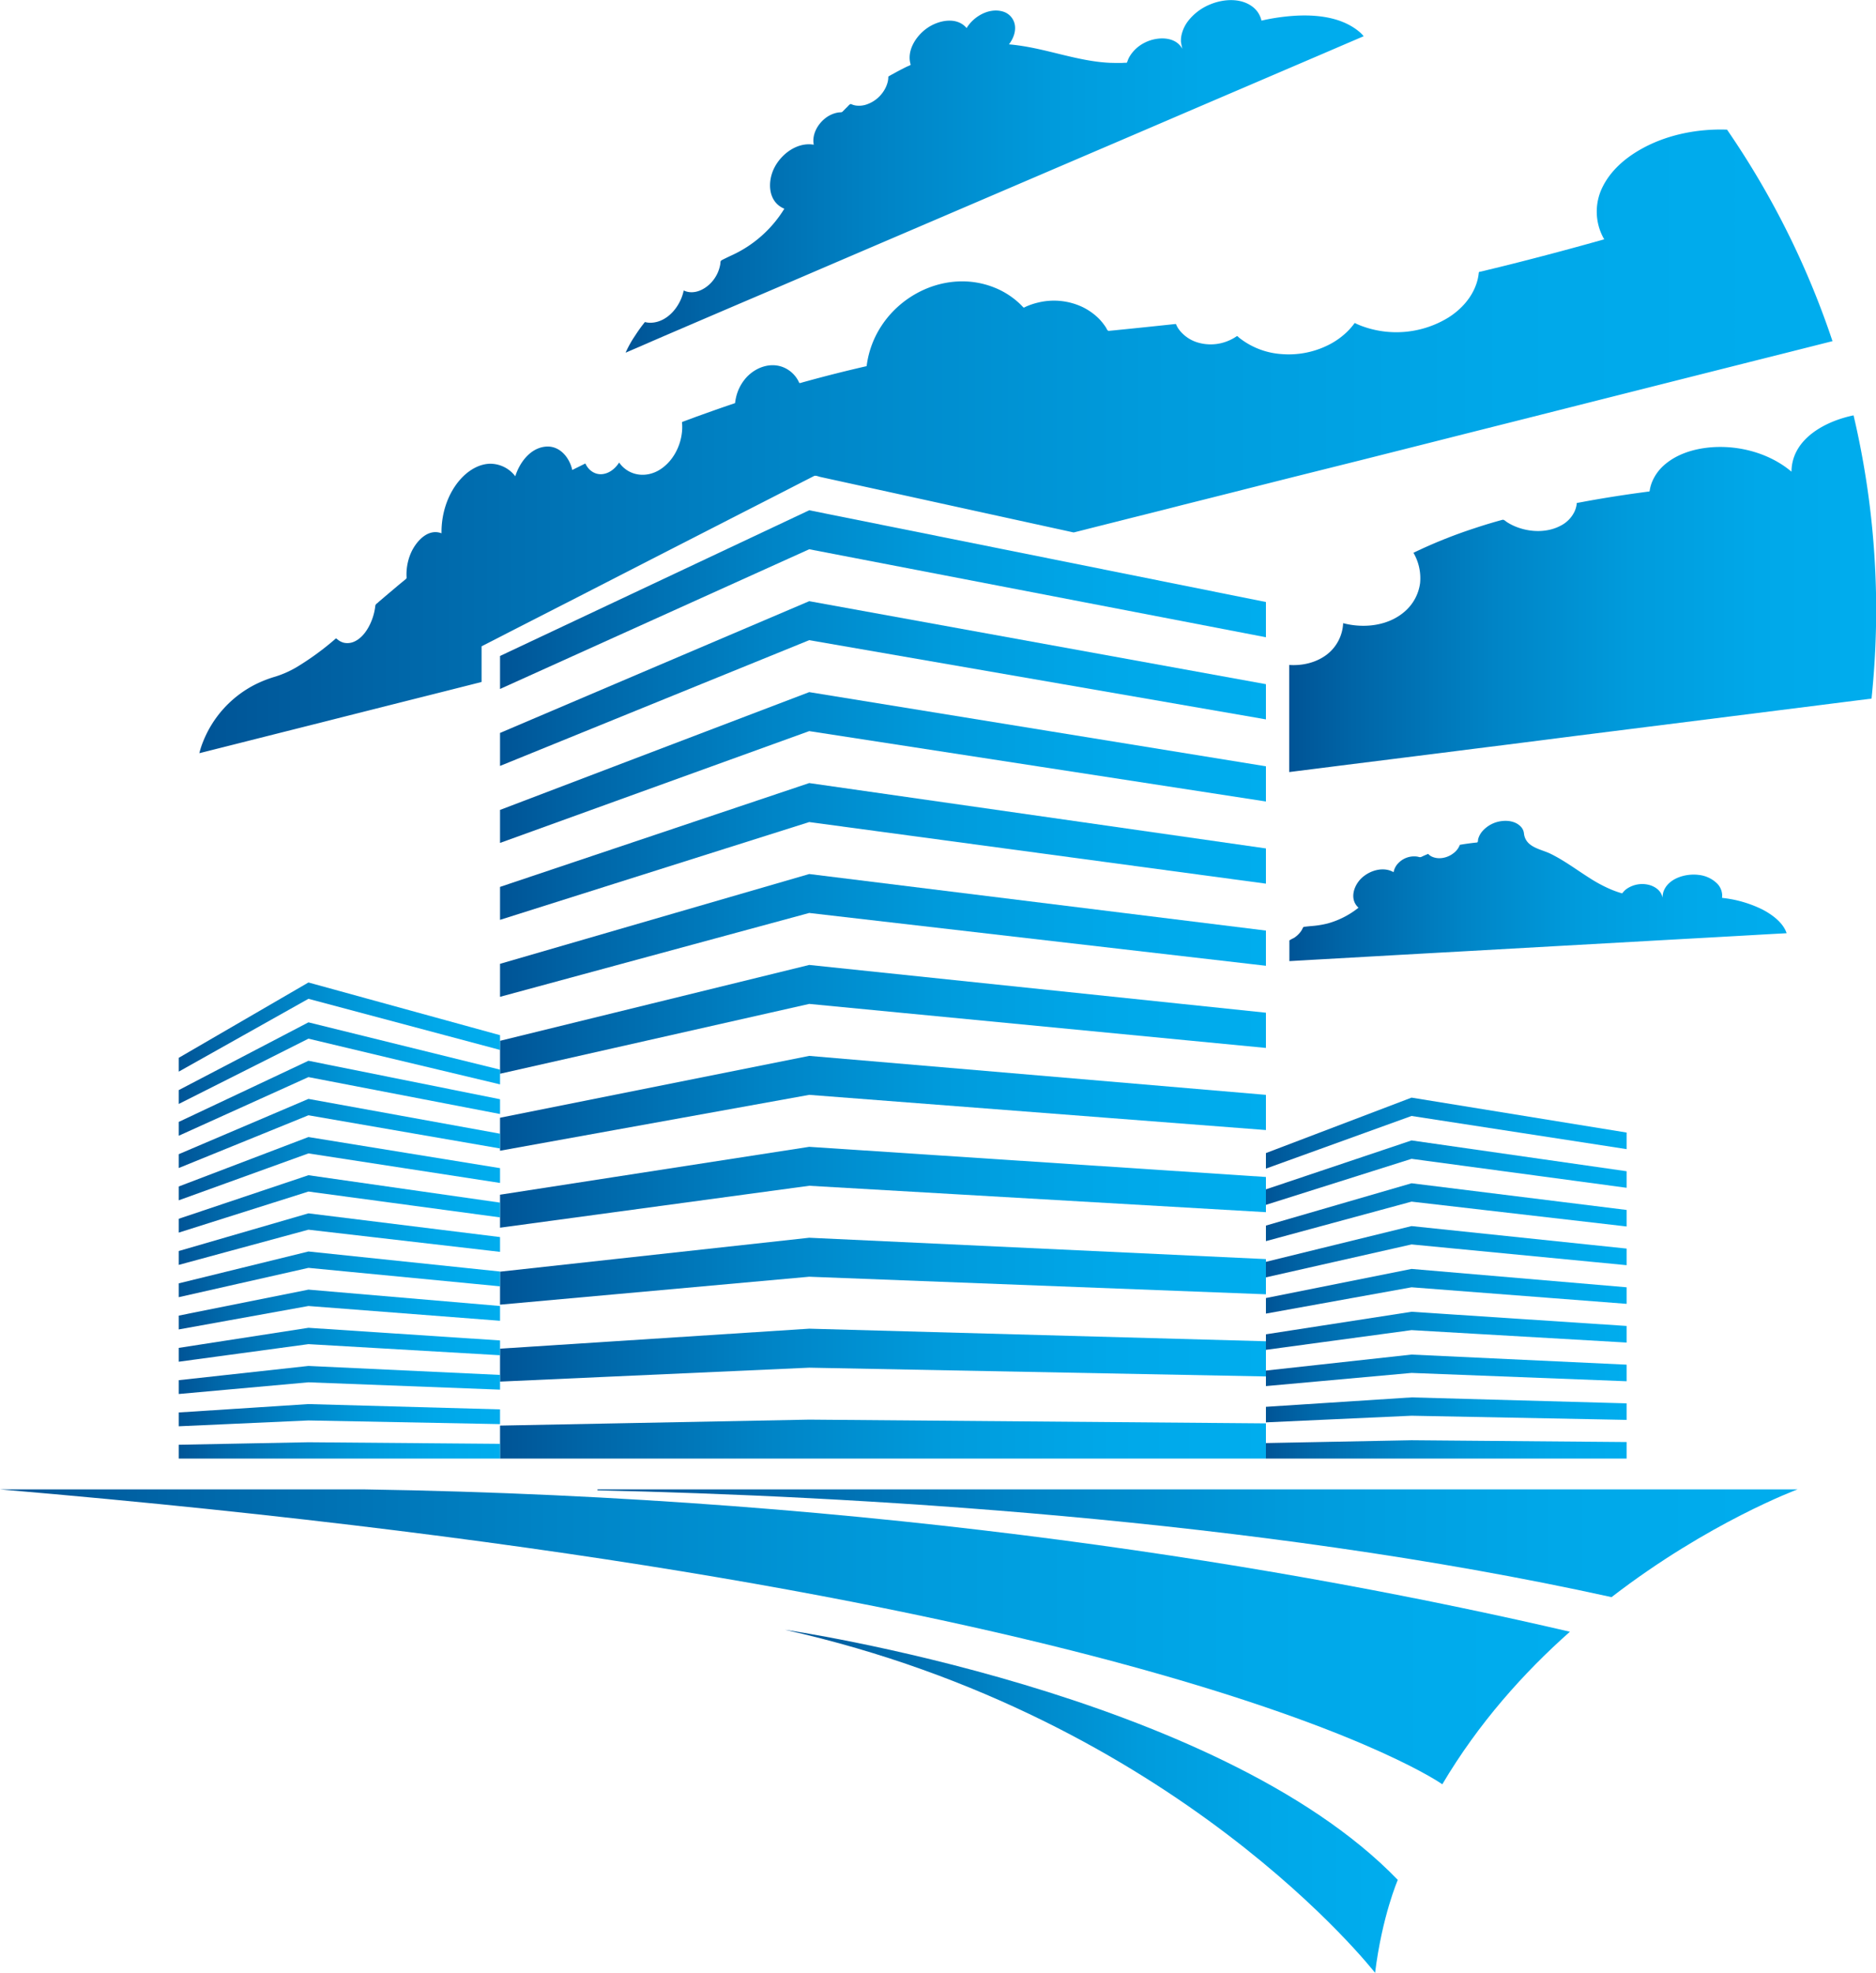 <svg xmlns="http://www.w3.org/2000/svg" xmlns:xlink="http://www.w3.org/1999/xlink" viewBox="0 0 1057.69 1112.21"><defs><style>.cls-1{fill:url(#linear-gradient);}.cls-2{fill:url(#linear-gradient-2);}.cls-3{fill:url(#linear-gradient-3);}.cls-4{fill:url(#linear-gradient-4);}.cls-5{fill:url(#linear-gradient-5);}.cls-6{fill:url(#linear-gradient-6);}.cls-7{fill:url(#linear-gradient-7);}.cls-8{fill:url(#linear-gradient-8);}.cls-9{fill:url(#linear-gradient-9);}.cls-10{fill:url(#linear-gradient-10);}.cls-11{fill:url(#linear-gradient-11);}.cls-12{fill:url(#linear-gradient-12);}.cls-13{fill:url(#linear-gradient-13);}.cls-14{fill:url(#linear-gradient-14);}.cls-15{fill:url(#linear-gradient-15);}.cls-16{fill:url(#linear-gradient-16);}.cls-17{fill:url(#linear-gradient-17);}.cls-18{fill:url(#linear-gradient-18);}.cls-19{fill:url(#linear-gradient-19);}.cls-20{fill:url(#linear-gradient-20);}.cls-21{fill:url(#linear-gradient-21);}.cls-22{fill:url(#linear-gradient-22);}.cls-23{fill:url(#linear-gradient-23);}.cls-24{fill:url(#linear-gradient-24);}.cls-25{fill:url(#linear-gradient-25);}.cls-26{fill:url(#linear-gradient-26);}.cls-27{fill:url(#linear-gradient-27);}.cls-28{fill:url(#linear-gradient-28);}.cls-29{fill:url(#linear-gradient-29);}.cls-30{fill:url(#linear-gradient-30);}.cls-31{fill:url(#linear-gradient-31);}.cls-32{fill:url(#linear-gradient-32);}.cls-33{fill:url(#linear-gradient-33);}.cls-34{fill:url(#linear-gradient-34);}.cls-35{fill:url(#linear-gradient-35);}.cls-36{fill:url(#linear-gradient-36);}.cls-37{fill:url(#linear-gradient-37);}.cls-38{fill:url(#linear-gradient-38);}.cls-39{fill:url(#linear-gradient-39);}.cls-40{fill:url(#linear-gradient-40);}.cls-41{fill:url(#linear-gradient-41);}.cls-42{fill:url(#linear-gradient-42);}</style><linearGradient id="linear-gradient" x1="281.92" y1="338.03" x2="713.73" y2="338.03" gradientUnits="userSpaceOnUse"><stop offset="0" stop-color="#005496"/><stop offset="0.11" stop-color="#0065a7"/><stop offset="0.35" stop-color="#0084c6"/><stop offset="0.58" stop-color="#009bdc"/><stop offset="0.8" stop-color="#00a8e9"/><stop offset="1" stop-color="#00adee"/></linearGradient><linearGradient id="linear-gradient-2" x1="281.92" y1="811.29" x2="713.73" y2="811.29" xlink:href="#linear-gradient"/><linearGradient id="linear-gradient-3" x1="281.92" y1="763.96" x2="713.73" y2="763.96" xlink:href="#linear-gradient"/><linearGradient id="linear-gradient-4" x1="281.92" y1="716.63" x2="713.73" y2="716.63" xlink:href="#linear-gradient"/><linearGradient id="linear-gradient-5" x1="281.92" y1="669.31" x2="713.73" y2="669.31" xlink:href="#linear-gradient"/><linearGradient id="linear-gradient-6" x1="281.92" y1="621.98" x2="713.73" y2="621.98" xlink:href="#linear-gradient"/><linearGradient id="linear-gradient-7" x1="281.92" y1="574.65" x2="713.73" y2="574.65" xlink:href="#linear-gradient"/><linearGradient id="linear-gradient-8" x1="281.92" y1="527.34" x2="713.73" y2="527.34" xlink:href="#linear-gradient"/><linearGradient id="linear-gradient-9" x1="281.92" y1="480.01" x2="713.73" y2="480.01" xlink:href="#linear-gradient"/><linearGradient id="linear-gradient-10" x1="281.92" y1="432.68" x2="713.73" y2="432.68" xlink:href="#linear-gradient"/><linearGradient id="linear-gradient-11" x1="281.92" y1="385.35" x2="713.73" y2="385.35" xlink:href="#linear-gradient"/><linearGradient id="linear-gradient-12" x1="100.8" y1="619.13" x2="281.92" y2="619.13" xlink:href="#linear-gradient"/><linearGradient id="linear-gradient-13" x1="100.8" y1="817.66" x2="281.92" y2="817.66" xlink:href="#linear-gradient"/><linearGradient id="linear-gradient-14" x1="100.8" y1="797.8" x2="281.92" y2="797.8" xlink:href="#linear-gradient"/><linearGradient id="linear-gradient-15" x1="100.8" y1="777.95" x2="281.92" y2="777.95" xlink:href="#linear-gradient"/><linearGradient id="linear-gradient-16" x1="100.8" y1="758.1" x2="281.92" y2="758.1" xlink:href="#linear-gradient"/><linearGradient id="linear-gradient-17" x1="100.8" y1="738.24" x2="281.92" y2="738.24" xlink:href="#linear-gradient"/><linearGradient id="linear-gradient-18" x1="100.8" y1="718.4" x2="281.92" y2="718.4" xlink:href="#linear-gradient"/><linearGradient id="linear-gradient-19" x1="100.8" y1="698.55" x2="281.92" y2="698.55" xlink:href="#linear-gradient"/><linearGradient id="linear-gradient-20" x1="100.8" y1="678.69" x2="281.92" y2="678.69" xlink:href="#linear-gradient"/><linearGradient id="linear-gradient-21" x1="100.8" y1="658.83" x2="281.92" y2="658.83" xlink:href="#linear-gradient"/><linearGradient id="linear-gradient-22" x1="100.8" y1="638.98" x2="281.92" y2="638.98" xlink:href="#linear-gradient"/><linearGradient id="linear-gradient-23" x1="100.8" y1="578.99" x2="281.92" y2="578.99" xlink:href="#linear-gradient"/><linearGradient id="linear-gradient-24" x1="100.8" y1="599.34" x2="281.92" y2="599.34" xlink:href="#linear-gradient"/><linearGradient id="linear-gradient-25" x1="713.73" y1="817.09" x2="917.08" y2="817.09" xlink:href="#linear-gradient"/><linearGradient id="linear-gradient-26" x1="713.73" y1="794.81" x2="917.08" y2="794.81" xlink:href="#linear-gradient"/><linearGradient id="linear-gradient-27" x1="713.73" y1="772.52" x2="917.08" y2="772.52" xlink:href="#linear-gradient"/><linearGradient id="linear-gradient-28" x1="713.73" y1="750.23" x2="917.08" y2="750.23" xlink:href="#linear-gradient"/><linearGradient id="linear-gradient-29" x1="713.73" y1="727.94" x2="917.08" y2="727.94" xlink:href="#linear-gradient"/><linearGradient id="linear-gradient-30" x1="713.73" y1="705.65" x2="917.08" y2="705.65" xlink:href="#linear-gradient"/><linearGradient id="linear-gradient-31" x1="713.73" y1="683.37" x2="917.08" y2="683.37" xlink:href="#linear-gradient"/><linearGradient id="linear-gradient-32" x1="713.73" y1="661.07" x2="917.08" y2="661.07" xlink:href="#linear-gradient"/><linearGradient id="linear-gradient-33" x1="713.73" y1="638.78" x2="917.08" y2="638.78" xlink:href="#linear-gradient"/><linearGradient id="linear-gradient-34" x1="204.13" y1="2607.6" x2="1089.24" y2="2607.6" xlink:href="#linear-gradient"/><linearGradient id="linear-gradient-35" x1="540.99" y1="2554.85" x2="1217.57" y2="2554.85" xlink:href="#linear-gradient"/><linearGradient id="linear-gradient-36" x1="646.69" y1="2700.34" x2="992.21" y2="2700.34" xlink:href="#linear-gradient"/><linearGradient id="linear-gradient-37" x1="316.63" y1="1933.65" x2="1237.31" y2="1933.65" xlink:href="#linear-gradient"/><linearGradient id="linear-gradient-38" x1="969.6" y1="1702.07" x2="969.86" y2="1702.07" xlink:href="#linear-gradient"/><linearGradient id="linear-gradient-39" x1="970.15" y1="1702.68" x2="970.74" y2="1702.68" xlink:href="#linear-gradient"/><linearGradient id="linear-gradient-40" x1="556.79" y1="1784.22" x2="973.01" y2="1784.22" xlink:href="#linear-gradient"/><linearGradient id="linear-gradient-41" x1="930.93" y1="2019.58" x2="1261.82" y2="2019.58" xlink:href="#linear-gradient"/><linearGradient id="linear-gradient-42" x1="930.93" y1="2187.04" x2="1211.27" y2="2187.04" xlink:href="#linear-gradient"/></defs><polygon class="cls-1" points="456.24 287.66 281.92 369.8 281.92 388.4 456.24 309.64 713.73 359.25 713.73 339.39 456.24 287.66"/><polygon class="cls-2" points="281.92 803.67 281.92 822.27 456.24 822.27 457.4 822.27 713.73 822.27 713.73 802.42 456.24 800.31 281.92 803.67"/><polygon class="cls-3" points="281.92 760.3 281.92 778.87 456.24 771.02 713.73 775.97 713.73 756.13 456.24 749.04 281.92 760.3"/><polygon class="cls-4" points="281.92 716.9 281.92 735.5 456.24 719.75 713.73 729.65 713.73 709.81 456.24 697.77 281.92 716.9"/><polygon class="cls-5" points="281.92 673.51 281.92 692.11 456.24 668.47 713.73 683.36 713.73 663.52 456.24 646.52 281.92 673.51"/><polygon class="cls-6" points="281.92 630.12 281.92 648.72 456.24 617.22 713.73 637.06 713.73 617.22 456.24 595.25 281.92 630.12"/><polygon class="cls-7" points="281.92 586.75 281.92 605.32 456.24 565.95 713.73 590.77 713.73 570.91 456.24 543.98 281.92 586.75"/><polygon class="cls-8" points="281.92 543.35 281.92 561.95 456.24 514.68 713.73 544.45 713.73 524.61 456.24 492.73 281.92 543.35"/><polygon class="cls-9" points="281.92 499.98 281.92 518.56 456.24 463.43 713.73 498.16 713.73 478.3 456.24 441.45 281.92 499.98"/><polygon class="cls-10" points="281.92 456.59 281.92 475.19 456.24 412.16 713.73 451.84 713.73 432 456.24 390.18 281.92 456.59"/><polygon class="cls-11" points="281.92 413.19 281.92 431.79 456.24 360.89 713.73 405.55 713.73 385.7 456.24 338.91 281.92 413.19"/><polygon class="cls-12" points="173.9 598 100.8 632.46 100.8 640.26 173.9 607.21 281.92 628.02 281.92 619.69 173.9 598"/><polygon class="cls-13" points="100.8 814.47 100.8 822.27 173.9 822.27 174.4 822.27 281.92 822.27 281.92 813.95 173.9 813.06 100.8 814.47"/><polygon class="cls-14" points="100.8 796.27 100.8 804.06 173.9 800.77 281.92 802.84 281.92 794.53 173.9 791.54 100.8 796.27"/><polygon class="cls-15" points="100.8 778.07 100.8 785.86 173.9 779.27 281.92 783.41 281.92 775.1 173.9 770.04 100.8 778.07"/><polygon class="cls-16" points="100.8 759.86 100.8 767.66 173.9 757.75 281.92 764.01 281.92 755.67 173.9 748.54 100.8 759.86"/><polygon class="cls-17" points="100.8 741.66 100.8 749.46 173.9 736.25 281.92 744.58 281.92 736.25 173.9 727.02 100.8 741.66"/><polygon class="cls-18" points="100.8 723.48 100.8 731.27 173.9 714.75 281.92 725.16 281.92 716.82 173.9 705.52 100.8 723.48"/><polygon class="cls-19" points="100.8 705.25 100.8 713.07 173.9 693.23 281.92 705.73 281.92 697.39 173.9 684.02 100.8 705.25"/><polygon class="cls-20" points="100.8 687.07 100.8 694.87 173.9 671.73 281.92 686.3 281.92 677.97 173.9 662.52 100.8 687.07"/><polygon class="cls-21" points="100.8 668.87 100.8 676.66 173.9 650.23 281.92 666.88 281.92 658.54 173.9 641 100.8 668.87"/><polygon class="cls-22" points="100.8 650.66 100.8 658.46 173.9 628.73 281.92 647.45 281.92 639.12 173.9 619.5 100.8 650.66"/><polygon class="cls-23" points="173.9 553.87 100.8 596.33 100.8 604.12 173.9 563.07 281.92 591.89 281.92 583.58 173.9 553.87"/><polygon class="cls-24" points="100.8 614.53 100.8 622.34 173.9 585.54 281.92 611.31 281.92 603 173.9 576.34 100.8 614.53"/><polygon class="cls-25" points="713.73 813.52 713.73 822.27 795.83 822.27 796.37 822.27 917.08 822.27 917.08 812.94 795.83 811.92 713.73 813.52"/><polygon class="cls-26" points="713.73 793.08 713.73 801.85 795.83 798.11 917.08 800.46 917.08 791.13 795.83 787.77 713.73 793.08"/><polygon class="cls-27" points="713.73 772.65 713.73 781.4 795.83 773.98 917.08 778.67 917.08 769.32 795.83 763.63 713.73 772.65"/><polygon class="cls-28" points="713.73 752.21 713.73 760.96 795.83 749.85 917.08 756.86 917.08 747.5 795.83 739.5 713.73 752.21"/><polygon class="cls-29" points="713.73 731.77 713.73 740.54 795.83 725.7 917.08 735.04 917.08 725.7 795.83 715.35 713.73 731.77"/><polygon class="cls-30" points="713.73 711.35 713.73 720.1 795.83 701.54 917.08 713.24 917.08 703.88 795.83 691.2 713.73 711.35"/><polygon class="cls-31" points="713.73 690.91 713.73 699.68 795.83 677.41 917.08 691.42 917.08 682.1 795.83 667.06 713.73 690.91"/><polygon class="cls-32" points="713.73 670.49 713.73 679.23 795.83 653.28 917.08 669.61 917.08 660.28 795.83 642.91 713.73 670.49"/><polygon class="cls-33" points="713.73 650.04 713.73 658.79 795.83 629.12 917.08 647.82 917.08 638.47 795.83 618.78 713.73 650.04"/><path class="cls-34" d="M409.63,2524.48H204.13c658.92,56.08,813.17,166.24,813.17,166.24,20.4-34.46,46-63,71.94-86C935.74,2569,701.5,2529,409.63,2524.48Z" transform="translate(-204.13 -1684.84)"/><path class="cls-35" d="M541,2524.48v.52c140.11,3.13,369.21,15.55,571.72,60.21,54.77-42.23,104.86-60.73,104.86-60.73Z" transform="translate(-204.13 -1684.84)"/><path class="cls-36" d="M646.69,2603.62s243.39,35.18,345.52,141c0,0-8.83,20.34-12.81,52.39C979.4,2797.05,867.82,2653.13,646.69,2603.62Z" transform="translate(-204.13 -1684.84)"/><path class="cls-37" d="M971,1944.35q20.72-5.22,41.51-10.47,22.34-5.66,44.7-11.28,23.76-6,47.48-12l49.8-12.57c17.2-4.33,34.37-8.68,51.62-13l31.18-7.87a477,477,0,0,0-59.46-119.24c-17.12-.58-34.95,3-49.8,11.76-8.25,4.85-15.75,11.5-20.15,20.13a31.11,31.11,0,0,0,.7,29.94q-25.74,7.27-51.74,13.83c-4.4,1.12-8.79,2.19-13.23,3.25l-3.11.77-1.58.37c-.66.15-1,0-1.07.75a26.82,26.82,0,0,1-1.46,6.47c-2.73,7.77-8.54,14.09-15.38,18.49a56.11,56.11,0,0,1-49.51,4.81c-.91-.35-1.82-.75-2.73-1.16-.59-.27-.71-.62-1.17,0-.29.39-.58.79-.91,1.18a37.37,37.37,0,0,1-4.44,4.64,42.33,42.33,0,0,1-10.4,6.78,49.83,49.83,0,0,1-25.17,4.52,43.14,43.14,0,0,1-23.26-8.71c-.38-.29-.75-.58-1.12-.91s-.5-.74-1.08-.33a23.75,23.75,0,0,1-2.49,1.49,26,26,0,0,1-6.18,2.31,25.61,25.61,0,0,1-12.69-.25,20.73,20.73,0,0,1-10.07-6.27,17.91,17.91,0,0,1-1.66-2.23c-.21-.4-.46-.81-.66-1.25-.29-.62-.13-.87-.92-.77l-7.13.75q-13.37,1.42-26.78,2.76l-3.28.31c-.91.1-1.24-1.2-1.74-1.95a33.16,33.16,0,0,0-3.69-4.68,34.59,34.59,0,0,0-9.46-6.78,37.75,37.75,0,0,0-25-2.55,38.94,38.94,0,0,0-6,1.92c-.46.19-.92.4-1.37.61s-.71.58-1.2,0c-.79-.81-1.58-1.62-2.41-2.39a45.93,45.93,0,0,0-9.87-6.84,48.84,48.84,0,0,0-25-5.14c-16.88,1-32.72,10.41-42.13,24.4a53.27,53.27,0,0,0-8.75,23.3q-13.12,3-26.12,6.43c-2.12.56-4.27,1.14-6.39,1.72l-3.19.87-1.62.48c-.83.23-.78-.44-1.16-1.1a16.76,16.76,0,0,0-8-7.55c-7.71-3.42-16.46-.08-21.73,6a25,25,0,0,0-5.47,11,25.88,25.88,0,0,0-.5,3l-2.94,1c-2.2.74-4.36,1.49-6.51,2.24-4.19,1.47-8.42,3-12.61,4.49-2,.77-4.1,1.52-6.13,2.28-.42.17-.87.31-1.29.48-.66.27-.41.56-.37,1.2a26.88,26.88,0,0,1,0,3.59c-.58,8.67-5.06,17.5-12.52,22.21-7.76,4.89-17.59,3.64-23-4-2.07,3.3-5.43,6.1-9.41,6.53-4.23.48-7.92-2.19-9.62-6-2.44,1.23-4.93,2.43-7.38,3.67-1.66-7.32-7.42-14.2-15.59-13.1-8.38,1.1-14.18,9.1-16.54,16.65a17.78,17.78,0,0,0-14.35-7.07c-5.68.18-10.86,3.13-14.89,7-8.41,8.18-12.56,20.6-12.35,32.21-7.88-3-14.64,4.94-17.38,11.39a30.44,30.44,0,0,0-2.36,12.6c0,.77.25,1.29-.37,1.8-.83.69-1.66,1.39-2.53,2.08-1.79,1.47-3.57,3-5.31,4.46-1.58,1.32-3.15,2.65-4.73,4l-2.49,2.11c-.37.37-.78.73-1.2,1.08a2,2,0,0,0-1,1.7,32.23,32.23,0,0,1-3.86,11.84c-1.91,3.4-4.68,6.69-8.37,8.17a9.24,9.24,0,0,1-5.68.41,9.06,9.06,0,0,1-2.58-1.2c-.37-.27-.78-.58-1.16-.91-.58-.58-1,.2-1.61.68a157.92,157.92,0,0,1-21,15.22,56.85,56.85,0,0,1-11.95,5.33,68.28,68.28,0,0,0-11.28,4.39,61.63,61.63,0,0,0-29.77,32.82,43.32,43.32,0,0,0-1.9,6l21-5.29q24-6.06,48-12.1,26.19-6.63,52.37-13.23,17.11-4.29,34.17-8.62l2.94-.73c.83-.21.63-.27.63-1.22v-19.06c5.18-2.65,10.4-5.31,15.59-8l38.43-19.65q24.33-12.48,48.73-25l46.48-23.8q15.91-8.11,31.76-16.27c2.16-1.08,4.27-2.18,6.43-3.28,1-.47,2.61.31,3.6.52,11.86,2.61,23.76,5.2,35.62,7.8l53.29,11.69,43.66,9.56c3.23.7,6.47,1.41,9.7,2.13a1.68,1.68,0,0,0,1,0l5.84-1.47c4.11-1.06,8.26-2.09,12.36-3.13,6.14-1.53,12.23-3.09,18.37-4.62,8-2,16-4,23.92-6.06q14.51-3.63,29-7.29,16.8-4.26,33.63-8.5Z" transform="translate(-204.13 -1684.84)"/><path class="cls-38" d="M969.86,1702.17c-.29-.22-.41-.33,0,0Z" transform="translate(-204.13 -1684.84)"/><path class="cls-39" d="M970.15,1702.44h0C971.15,1703.25,970.65,1702.86,970.15,1702.44Z" transform="translate(-204.13 -1684.84)"/><path class="cls-40" d="M587.06,1870.62c11.19-4.81,22.43-9.62,33.63-14.42q21.15-9,42.25-18.08,24-10.3,48-20.57,25.5-10.92,51-21.85l51.16-21.92q24.27-10.38,48.48-20.77,21.51-9.24,43-18.43,17.42-7.47,34.79-14.91c7.92-3.38,15.79-6.76,23.67-10.16q4.92-2.09,9.83-4.21a.28.28,0,0,0,.12,0,16.72,16.72,0,0,0-2.82-2.82l0,0c-.12-.1-.2-.16-.29-.25.09.09.21.17.29.25-10.94-8.93-26.95-9.76-40.42-8.39a121.84,121.84,0,0,0-12.28,1.9l-1.62.36c-.74.16-.53,0-.7-.69a15.28,15.28,0,0,0-.91-2.3,13.28,13.28,0,0,0-3.65-4.5c-6.72-5.35-16.63-4.66-24.13-1.55a30,30,0,0,0-12.53,9.45,20.37,20.37,0,0,0-3.6,7.57,14.93,14.93,0,0,0-.38,4.06,39.59,39.59,0,0,0,.79,4c-4-7.4-14.51-6.86-21-3.6a20.6,20.6,0,0,0-8.79,8,15.21,15.21,0,0,0-1.25,2.88c-.25.73-.54.52-1.28.56-.54,0-1.08.06-1.62.08-2.32.07-4.64,0-7-.06-17.75-.85-34.46-7.57-52-9.87-1.62-.23-3.19-.39-4.81-.54,2.28-3,3.86-6.8,3.36-10.59a9.53,9.53,0,0,0-6.84-7.92c-7.76-2.28-16.46,2.78-20.4,9.33-5.56-6.61-15.76-4.4-22-.15-6.39,4.34-12,12.8-9.54,20.78-.12.37-1.53.83-2,1.06-.83.39-1.66.8-2.44,1.22q-2.75,1.37-5.35,2.86c-1,.5-1.87,1-2.82,1.58a13.27,13.27,0,0,1-.29,2.81,17.17,17.17,0,0,1-2.7,5.93,18.47,18.47,0,0,1-9.62,7.1,13.09,13.09,0,0,1-5.76.47,9.71,9.71,0,0,1-2.53-.77c-.71-.33-1.74,1.08-2.28,1.6-.83.79-1.62,1.6-2.41,2.41-.62.62-.78.56-1.66.62a9.86,9.86,0,0,0-1.78.23,16.06,16.06,0,0,0-7,3.5c-4.1,3.42-7.09,9.08-6,14.51-9.25-1.61-18.29,5.16-22.27,13.08s-3.52,19.22,5.68,23a67.91,67.91,0,0,1-29.6,26.24c-1.37.63-2.7,1.27-4,1.91-.63.31-1.29.64-1.91,1s-.5,1.52-.62,2.22a20.25,20.25,0,0,1-3.94,8.92c-3.73,4.85-10.58,8.69-16.67,5.8-1.7,8.57-8.75,17.6-18,18.17a11.67,11.67,0,0,1-3.07-.19c-.66-.12-.7-.35-1.16.25s-.87,1.14-1.32,1.7c-1.37,1.84-2.66,3.69-3.9,5.62a60.46,60.46,0,0,0-5.31,9.53c2.65-1.16,5.35-2.3,8-3.44Q575.92,1875.38,587.06,1870.62Z" transform="translate(-204.13 -1684.84)"/><path class="cls-41" d="M1249.17,1919c-15.88,3.24-34.87,13.25-35,31.75-13-11-31.63-15.59-48.34-13.42-8.13,1.06-16.34,3.78-22.73,9.1a25.84,25.84,0,0,0-7.25,9.44,21.65,21.65,0,0,0-1.62,5.53c-.12.75-.46.54-1.12.62s-1,.15-1.58.21l-3.69.5q-13.48,1.86-26.87,4.23c-2.11.37-4.18.77-6.3,1.16-.54.08-1,.19-1.57.29,0,.48-.09,1-.17,1.43a14.42,14.42,0,0,1-1,3.21,17.27,17.27,0,0,1-7.84,8.11c-7.55,4.06-17.13,3.81-25,.73a30,30,0,0,1-5.39-2.74c-.75-.5-1.66-1.51-2.53-1.26-1.21.33-2.41.66-3.61,1q-6.28,1.8-12.44,3.86a274.37,274.37,0,0,0-34.08,13.72,28.53,28.53,0,0,1,3.73,17.13,25.57,25.57,0,0,1-8.05,15.44c-9.33,8.63-23.42,10.24-35.32,7.11A23.67,23.67,0,0,1,952,2054c-6,4.48-13.68,6.2-21,5.71v60.37c1.28-.15,2.53-.31,3.81-.48l11.07-1.39c5.93-.74,11.9-1.51,17.83-2.26,8-1,16-2,24-3,9.87-1.25,19.74-2.47,29.61-3.72q17.28-2.2,34.66-4.37c13-1.66,26.12-3.3,39.18-5q21.59-2.7,43.17-5.43l46.56-5.86q24.7-3.12,49.47-6.24,14.43-1.84,28.94-3.65a487.06,487.06,0,0,0,2.62-50A480.21,480.21,0,0,0,1249.17,1919Z" transform="translate(-204.13 -1684.84)"/><path class="cls-42" d="M1197.88,2197.62a67.07,67.07,0,0,0-21.36-6.43L1175,2191a5.83,5.83,0,0,0,.08-.85,7.87,7.87,0,0,0-.12-1.93,9.76,9.76,0,0,0-2.66-5.24,17.37,17.37,0,0,0-10.36-4.9c-7.38-1-17.71,1.91-20.11,9.94a24.68,24.68,0,0,0-.42,2.84c-.58-3.86-4.19-6.33-7.71-7.2a15.49,15.49,0,0,0-12.15,2.08,9.68,9.68,0,0,0-2,1.74,12.53,12.53,0,0,0-.83,1l-1.45-.43a54.91,54.91,0,0,1-6-2.28,80.21,80.21,0,0,1-10.9-5.93c-7.3-4.61-14.22-9.85-22-13.67-4.64-2.3-11.73-3.25-14.22-8.52a9.27,9.27,0,0,1-.79-2.76,6.46,6.46,0,0,0-1.91-4.14c-2.73-2.82-7-3.53-10.86-3a17.16,17.16,0,0,0-10.28,5.23,11.44,11.44,0,0,0-2.78,4.83c-.21.76.08,1.9-.79,2-1.12.1-2.24.23-3.36.37-2.07.27-4.14.56-6.18.93a10.48,10.48,0,0,1-3.48,4.63c-3,2.42-7.42,3.65-11.19,2.44a7.5,7.5,0,0,1-2.57-1.34c-.46-.38-.5-.73-1-.48s-.79.33-1.16.5c-.75.31-1.5.66-2.2,1-1,.46-1.53,0-2.57-.14a12.31,12.31,0,0,0-10.41,3.6,9.71,9.71,0,0,0-2.78,5.21c-5.8-3.34-13.51-1-18.12,3.4-4.43,4.25-6.88,11.92-1.66,16.62a48.56,48.56,0,0,1-17.24,8.84,52.75,52.75,0,0,1-9.33,1.51c-1.37.12-2.74.27-4.11.44-.66.08-.87,1.09-1.24,1.68a12,12,0,0,1-1.33,1.84,14.43,14.43,0,0,1-3.19,2.76,19.92,19.92,0,0,0-2.53,1.37v11.67q6.78-.37,13.56-.77,17.71-1,35.41-2,24.69-1.4,49.38-2.76l55.36-3.11,53.45-3,43.62-2.43c8.58-.47,17.2-1,25.79-1.45,1.28-.06,2.53-.12,3.77-.21C1209.45,2204.89,1203.14,2200.39,1197.88,2197.62Z" transform="translate(-204.13 -1684.84)"/></svg>